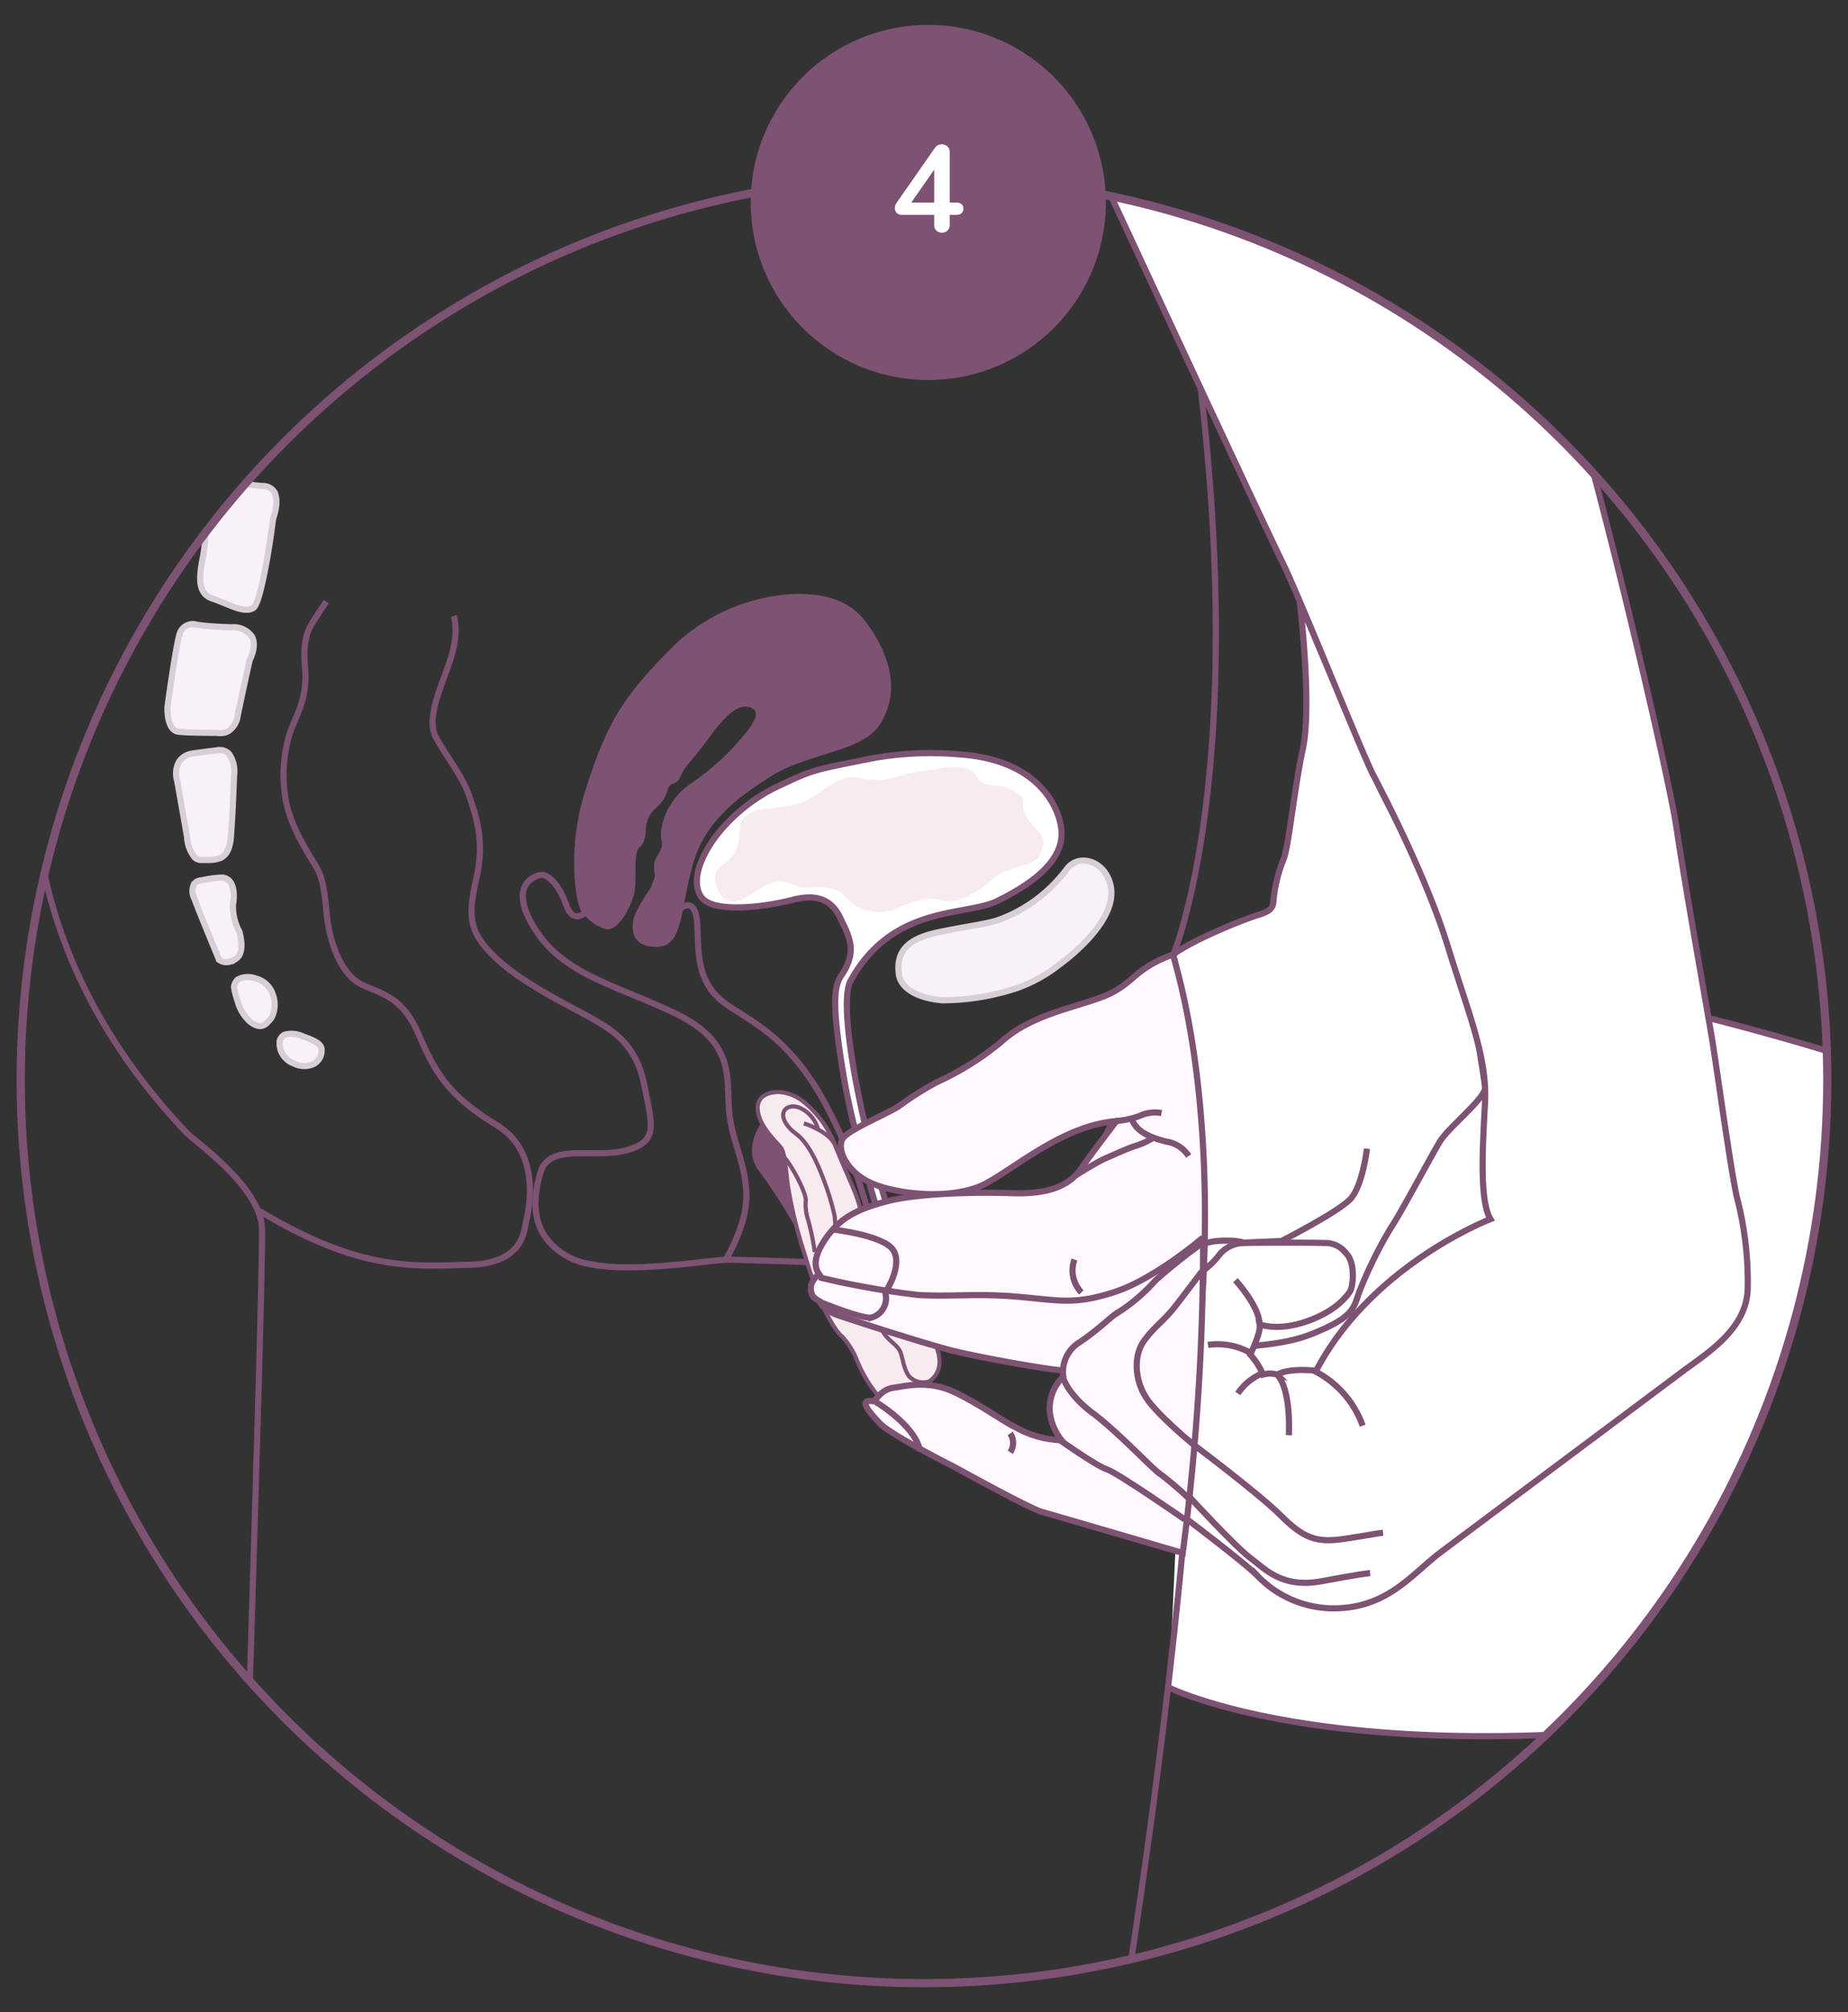 <svg id="Calque_1" data-name="Calque 1" xmlns="http://www.w3.org/2000/svg" xmlns:xlink="http://www.w3.org/1999/xlink" viewBox="0 0 225 245"><rect x="0" y="0" width="225" height="245" fill="#333333" stroke="none"/><defs><style>.cls-1,.cls-12,.cls-4,.cls-9{fill:none;}.cls-1,.cls-10,.cls-3,.cls-4,.cls-8,.cls-9{stroke:#7d5272;}.cls-1,.cls-10,.cls-12,.cls-3,.cls-4,.cls-7,.cls-8,.cls-9{stroke-miterlimit:10;}.cls-2{clip-path:url(#clip-path);}.cls-13,.cls-3{fill:#fff;}.cls-10,.cls-12,.cls-3,.cls-4,.cls-7{stroke-width:0.75px;}.cls-5{fill:#7d5272;}.cls-6,.cls-8{fill:#f7ebf0;}.cls-11,.cls-7{fill:#f7f2f7;}.cls-12,.cls-7{stroke:#d8ced6;}.cls-8,.cls-9{stroke-width:0.5px;}.cls-10{fill:#fff8fe;}</style><clipPath id="clip-path"><circle class="cls-1" cx="112.5" cy="131.49" r="109.98"/></clipPath></defs><title>caya-steps</title><g class="cls-2"><path class="cls-3" d="M142.34,205.49s25.11,12.6,85.06,1l-.42-77.1s-45.6-15.22-80.49-13.78"/><path class="cls-4" d="M24.86,32.24s-10,20.83-13.86,30-18.6,43.6,11.69,75.67c1,1.06,9,6.53,9.21,11.66s-3.12,106.81-3.12,106.81H134.85s18.85-105.77,8-140.12c0,0,10.81-25.49,1.21-84.1"/><path class="cls-4" d="M39.73,73.25s-.79,1.16-1.42,2.16-1.51,2.16-1.17,5.9S36,87.25,35.38,89a17.05,17.05,0,0,0-.67,7.88c.44,3.71,3.4,7.93,3.82,8.71s.88,1.58,1.23,5.53,1.94,7.64,4.29,8.77S49,121.29,51,126s3.75,7.52,9.49,11S64.21,148,64,149s-.42,4.84-6.9,5-13.16.92-25.51-6.56"/><path class="cls-4" d="M55.25,75s.66,1.79-.32,5-3.18,7.37-1.84,9.81,3.2,4.65,4,7,2,5.48.89,10.26-.8,6.66,2.69,9.86,10,6.2,11.91,7.37,4.87,2.8,5.85,7.76,1.8,6.92-2.18,8-9.34-1-10.45,2.71-1.1,7.92,3.55,10.35,16.1.41,18.85.28,25.61,1.12,31.43.19c10-1.6,18.61-20.16,23.2-37.44"/><path class="cls-4" d="M88.34,153.39s2.68-4.22,2.53-8.12-1.79-6.33-2.11-10.13.77-8.22-6.47-11.71-13.52-4.68-17.07-10.18-.08-6.66.69-6.71,2.06.95,3.06,3.71,2.82.31,2.82.31c.57-1.27.78-15.94,9.47-25.09s17.47-5.2,18.71-2.91.94,6.76-5.09,9.13S85,96.08,81.31,104s-2.79,11.12-.7,10.06,1.68-3,2.28-3.46,1.81-1,2,1.86-.19,6.4,2.54,9,8.44,3.76,13.55,13.89A62,62,0,0,1,107.05,154"/><path class="cls-5" d="M84.44,105c-1.63,5.51-1.21,10.18-4.34,10.29s-3.2-2-3-3.22,2-3.77,2.35-4.33c.67-1-.14-2.07.35-3.08s1-1.36.73-2.47.35-4.54,3.53-6.75A30.12,30.12,0,0,0,90.17,90c1.34-1.56,2.92-3.61.87-3.94s-4.23,3.2-5.47,4.79-2,2.39-2.33,2.91-.43,1.36-1.18,1.62-.68.71-.86,1.06A4.14,4.14,0,0,1,80,98.26a3.51,3.51,0,0,0-1.32,2.25c-.1.8,0,2-.83,2.68s-.21,4.31-.71,5.91-1.66,3.65-2.77,4-3.27-1.35-3.77-2.52S69,103.17,71.34,96c2.42-7.43,4-10.62,10.3-17A22.85,22.85,0,0,1,97.41,72.3c1.45.1,5.55,0,8.16,3.61s3.46,7.13,2.6,10-2.26,4.08-5.55,5.23S96.1,93,93.54,94.73C90.64,96.66,86.08,99.48,84.44,105Z"/><path class="cls-3" d="M108.89,154s-4.7-14.12-6.17-22.94c-1.51-9.08-1.16-11-.25-12.34,1.94-2.91,1-4.55-.23-7.09-1-2-2.71-2.85-5.72-2.07-3.34.87-9.76,1.71-11.16-.37-2.11-3.1,2.47-10.26,9.52-13.53,4.11-1.91,3.8-1.84,11.23-3.31a39.54,39.54,0,0,1,10.63-.5c9.33.6,12.07,6,12.47,9,.55,4.05-4,7-7.82,8.87s-12.7.39-17.83,9.7c-1.89,3.43,2.44,23.57,7,34.59"/><path class="cls-6" d="M87.63,108.87c-1.81-3.92,1.28-3,2.14-5.75.63-2-.42-3.4,2.09-4.36,1.37-.52,4-.18,6.31-1.3s4-3.3,6.42-2.76c3.61.8,4.19-.31,7.22-.75s6.06-1.13,7,.46c1,1.8,2.43.78,4.29,1.73,2.62,1.34.67,1.23,1.94,3.38,1.15,2,2.9,2,1.45,4.81-.54,1-4,1.37-5.16,2.35s-4.33,3.57-6.37,3c-2.76-.75-4.92.63-6.22,1.11a5.5,5.5,0,0,1-6-1.81c-1.16-1.23-3.71-1-4.82-.9s-2-1.42-4.36-.42S89.5,111.15,87.63,108.87Z"/><path class="cls-7" d="M129,117.43s6.94-4.87,6.27-9.31c-.49-3.28-3.94-4.34-5.41-2.27a18.18,18.18,0,0,1-8,6.06c-1.47.57-3.58.77-7.42,1.56-3.15.65-5.45,1.82-5,5.16.25,1.85,2.61,3,5.42,3.16a28.77,28.77,0,0,0,9-1.5A17.71,17.71,0,0,0,129,117.43Z"/><path class="cls-3" d="M180.83,132.32c.21,1.26-4.45,4.9-5.54,6.71s-4.83,8.83-5.88,10.36a51.63,51.63,0,0,0-4,8.14c-.62,1.87-.78,2.94-5.78,4.93S146.17,164,146.17,164c1.41-31.77-3.36-47.75-3.36-47.75,2.29-1.75,8.51-4.29,10.43-4.86s1.75-1.2,1.85-2.15a18,18,0,0,1,1.15-4.53c.66-1.44,1.25-8.19,2.39-13.55s-.38-17.9-.38-17.9,8.57,20.33,9.9,23,7.91,15.12,9.53,20.16S180.39,129.72,180.83,132.32Z"/><path class="cls-4" d="M166.43,139.86s-.52,4.6-2.06,6.18-8.22,5-8.22,5"/><path class="cls-4" d="M146.74,151.39a7.72,7.72,0,0,1,2.5-.32,6.93,6.93,0,0,1,2.2.23l4.92-.21"/><path class="cls-3" d="M135.3,23.93S153.73,63.59,156,68.17s9.75,23.42,11.2,26.2,6.53,12.58,9.09,20.9,4.82,13.48,4.51,19.11-.65,11.89.67,14.06c0,0-14.45,5.53-21.23,18.47,0,0-3.09-.42-4.75.46a3.05,3.05,0,0,0-1.72,0,8.42,8.42,0,0,0-1.55-2.44s1.35-2.74,1.15-3.69c0,0,2.09.92,5.73-.35s4.91-3.12,5.27-3.65.7-3.37-.44-4.6a3.18,3.18,0,0,0-2.76-1.29c-1.09-.06-8.57-.05-9.72,0a3.9,3.9,0,0,0-3.13,1.61,9.64,9.64,0,0,1-1.86,1.77s-.52,18.93-2,30.21c0,0,6.81,5.13,8.54,6.83a12.89,12.89,0,0,0,10.68,4c5.65-.5,8.52-4.35,11.64-6.7s26.76-20,29.63-22.15,7.75-5.08,7.84-10.06a40.86,40.86,0,0,0-1.33-11.14c-.71-3.11-2.38-15.23-2.92-18.64s-3.29-18.62-4.42-26.29S190.74,40.89,186,32.24"/><path class="cls-4" d="M150.42,155.87s2.88,3.14,2.94,5.33"/><path class="cls-4" d="M147.07,163.76a8.14,8.14,0,0,1,5.24,1"/><path class="cls-4" d="M150.71,169.67a6.76,6.76,0,0,1,3.2-2.54"/><path class="cls-4" d="M156.92,174.75s.34-5.57-1.44-7.38"/><path class="cls-4" d="M160,166.91a12,12,0,0,1,5.91,6.68"/><path class="cls-4" d="M145.34,175.92s7.83,5.86,10.59,8.6,4.3,3.38,7.82,2.84,3.88-.66,4.64-.73"/><path class="cls-4" d="M144.71,182.15s5.74,6.23,7.5,7.53,3.84,3.76,8.69,2.85,5.92-1,5.92-1"/><path class="cls-5" d="M92.65,136.78s-2.32,3.15-.21,5.84a63.56,63.56,0,0,1,4.49,7s.24-8.2-1-10.28A5.67,5.67,0,0,0,92.65,136.78Z"/><path class="cls-8" d="M97.82,134.14a12.47,12.47,0,0,1,3.83,5.25c.85,2.14,1.79,4.19,2.28,5.39a15.66,15.66,0,0,1,1.12,4.08,18.23,18.23,0,0,0,3.2,7.41c1.85,2.36,4.63,5.3,5.56,7.28s.76,3.62-.65,4.64c0,0-.06,2.6-2.11,3a4,4,0,0,1-4.14-1.24,16.72,16.72,0,0,1-2.54-4.23,9.27,9.27,0,0,0-1.85-3c-.77-.58-2.18-3.09-3-5.29s-1.41-4.27-1.88-5.75a53.63,53.63,0,0,1-1.74-7.53c-.28-2.3-.34-3.77-.84-4.44s-2.62-2.5-2.8-4.58,2.11-2.26,2.91-2.13A5.28,5.28,0,0,1,97.82,134.14Z"/><path class="cls-9" d="M99.2,152.45a30.13,30.13,0,0,0-.8-3.88,5.94,5.94,0,0,1-.29-2.44c0-1-1.79-4.42-2.78-5.38"/><path class="cls-9" d="M113.16,168.19a2.34,2.34,0,0,1-2.47-.61c-.83-1.15-.73-2.58-1.27-3.33s-1.43-1.15-2-2.26-4.09-6.82-4.92-9.21a16,16,0,0,1-.86-4.6,29.47,29.47,0,0,0-1.35-4.52c-.44-1.12-1.56-4.27-3.38-5.62s-2-2.91-.75-3.27,3.09,1.11,3.43,2.75"/><path class="cls-9" d="M97.88,136.78s2.81.87,3.7,2.46"/><path class="cls-10" d="M142.81,116.24a13.72,13.72,0,0,0-4.72,2.69c-2.24,2-3.5,2.39-6.47,3.32s-6.87,2-9.73,4.62a35,35,0,0,1-7.8,4.88,37.9,37.9,0,0,0-4.54,2.86c-1.07.8-5.77,2.73-6.81,3.85s.15,4.13,3.27,5.56,10.22,2.21,14.17,0,9.45-7,15.75-7.52c0,0-3.3,4.29-4.45,6a5.67,5.67,0,0,1-1.65,1.51c-.82.47-2.44,1.42-6.71,1.27s-11.36,0-15.16,1-5.75,2.1-7.44,4.55-1.25,3.67-.8,4.29c0,0-1,.77-1,1.68s.32,1.22,1.09,1.66c0,0,.29,1,2.16,1.66s10.76,3.52,13.93,4.32,11.21,2.25,13.34,2.41,6.64-.15,8.62-1.29,8.47-7,8.47-7S148.41,135.46,142.81,116.24Z"/><path class="cls-4" d="M141.42,135.52a4.42,4.42,0,0,0-2.63.34,11.07,11.07,0,0,1-3,.65"/><path class="cls-4" d="M144.72,140.76A3.91,3.91,0,0,0,142,139c-2.17-.55-3.7-1.29-4.23-2.81"/><path class="cls-4" d="M130.92,143.14s2.81-1.75,3.69-2.11,2.55-1.17,3.74-1.54a8.52,8.52,0,0,0,2.11-1"/><path class="cls-4" d="M99.72,155.52a100,100,0,0,0,12.13,2.16c4,.23,7.15-.23,12.19.22s6.81,1,11.7-.6,10.71-6.6,10.71-6.6"/><path class="cls-4" d="M99.77,158.5s5.28,2.17,6.35,1.92a2.43,2.43,0,0,0,1.61-3.17"/><path class="cls-4" d="M101.44,149.71s6.11.69,7.3,2.48-.76,4.87-.76,4.87"/><path class="cls-4" d="M130.82,153.36a3.85,3.85,0,0,0,.84,4"/><path class="cls-10" d="M144,189.09s-15.75-4.62-17.14-5-9.48-4.82-10.21-5.23-8.17-4.1-9.56-5.59-2.62-2.93-.75-2.66c.24,0,.9-1.42,2.41-1.63s4.33-1,7.59.59,6.18,3.74,7.21,4.16a12.19,12.19,0,0,0,5.7,1.63,6.7,6.7,0,0,1-1.42-3.28,5.4,5.4,0,0,1,1.63-4.47,4.22,4.22,0,0,1,2.07-4.23c2.63-1.81,3.76-3.16,4.84-3.73a21.78,21.78,0,0,0,4.3-3.73,68.08,68.08,0,0,1,5.81-4.63A286.82,286.82,0,0,1,144,189.09Z"/><path class="cls-4" d="M128.9,175.25s4.58,3.25,5.87,3.66,9.48,6.1,9.48,6.1"/><path class="cls-4" d="M129.41,167.66s.5,2.06,3.66,4.42,7.4,6.95,8.22,7.42a37.63,37.63,0,0,1,3.42,2.92"/><path class="cls-4" d="M145.34,175.92s-4.4-3.59-5.79-5.73-1.6-5.14-.22-7,2.47-2.39,4-4.44l3-3.94"/><path class="cls-4" d="M123,176.83a2.07,2.07,0,0,0,0-2.29"/><path class="cls-4" d="M106.43,170.58s5,2.89,5.59,6.09"/><path class="cls-11" d="M39.16,127.84a3.58,3.58,0,0,1-.06.53,1.82,1.82,0,0,1-.92,1.16,2.67,2.67,0,0,1-2.37-.05,2.6,2.6,0,0,1-1.75-2.78,1.18,1.18,0,0,1,.56-.72l.05,0a3.27,3.27,0,0,1,2.21.21C38.79,126.85,39.16,127.26,39.16,127.84Z"/><path class="cls-11" d="M33.4,59.88c.69,1.16-.13,3.28-.14,3.31l0,.05c-.48,3.85-1.57,10.17-2.37,10.76s-2,.07-3.47-.53c-.5-.21-1-.41-1.54-.59-1.88-.63-1.62-2.7-1.14-5.13a17.42,17.42,0,0,0,.18-5.09c0-.66-.1-1.38-.13-2.2-.08-2.13.56-2.71.84-2.85,0,0,0,0,.06,0a.75.75,0,0,1,.77.1,13.75,13.75,0,0,0,5.66,1.51A1.6,1.6,0,0,1,33.4,59.88Z"/><path class="cls-11" d="M33.23,121.14a3.49,3.49,0,0,1-.15,2.74L33,124c-.6.74-1.18,1.43-2.51.4a5.21,5.21,0,0,1-1.54-2.52,10.61,10.61,0,0,1-.44-1.7,1.36,1.36,0,0,1,.47-.93,2.6,2.6,0,0,1,2.16-.13A2.93,2.93,0,0,1,33.23,121.14Z"/><path class="cls-11" d="M30.66,77.53c.62,1.12-.15,2.66-.27,2.92-.1.42-1,4.51-1.45,6.72A2.64,2.64,0,0,1,27.83,89a1.41,1.41,0,0,1-.24.13,2.29,2.29,0,0,1-1.21.13c-.34,0-3.36,0-4.59-.13-1.51-.11-1.41-2.86-1.4-3s1-7.32,1.46-8.84A1.68,1.68,0,0,1,23.7,76s.73.26,4.5.38A2.72,2.72,0,0,1,30.66,77.53Z"/><path class="cls-11" d="M29.13,113.43c0,.12.77,2.49-.46,3.28a4.33,4.33,0,0,1-.42.22,1.52,1.52,0,0,1-1.59-.08l0,0,0,0c0-.06-2.29-5.5-3-7.46a1.82,1.82,0,0,1,0-1.78,1.14,1.14,0,0,1,.89-.42,12.8,12.8,0,0,1,2.35-.33,1.28,1.28,0,0,1,1.06.43c.72.83.48,2.45.4,2.94a6.58,6.58,0,0,0,.8,3.25v0Z"/><path class="cls-11" d="M27.88,91.78a3.7,3.7,0,0,1,.61,2.69c0,.24-.14,4.32-.37,7.3-.11,1.72-.65,2.42-1.34,2.71a4.08,4.08,0,0,1-1.51.23h-.63a1.22,1.22,0,0,1-.93-.3,4.35,4.35,0,0,1-.94-2.54L21.56,95a2.87,2.87,0,0,1,.29-2.33,2.36,2.36,0,0,1,1.53-.91s.38-.07,3.08-.41A1.56,1.56,0,0,1,27.88,91.78Z"/><path class="cls-12" d="M25.61,57.61c-.28.14-.92.72-.84,2.85,0,.82.08,1.54.13,2.2a17.42,17.42,0,0,1-.18,5.09c-.48,2.43-.74,4.5,1.14,5.13.53.18,1,.38,1.54.59,1.43.6,2.66,1.09,3.47.53s1.89-6.91,2.37-10.76l0-.05s.83-2.15.14-3.31a1.6,1.6,0,0,0-1.3-.7,13.75,13.75,0,0,1-5.66-1.51.75.75,0,0,0-.77-.1S25.64,57.59,25.61,57.61Z"/><path class="cls-12" d="M26.38,89.23c-.34,0-3.36,0-4.59-.13-1.51-.11-1.41-2.86-1.4-3s1-7.32,1.46-8.84A1.68,1.68,0,0,1,23.7,76s.73.26,4.5.38a2.72,2.72,0,0,1,2.46,1.11c.62,1.12-.15,2.66-.27,2.92-.1.42-1,4.51-1.45,6.72A2.64,2.64,0,0,1,27.83,89a1.41,1.41,0,0,1-.24.13A2.29,2.29,0,0,1,26.38,89.23Z"/><path class="cls-12" d="M25.27,104.71h-.63a1.22,1.22,0,0,1-.93-.3,4.35,4.35,0,0,1-.94-2.54L21.56,95a2.87,2.87,0,0,1,.29-2.33,2.36,2.36,0,0,1,1.53-.91s.38-.07,3.08-.41a1.56,1.56,0,0,1,1.42.44,3.7,3.7,0,0,1,.61,2.69c0,.24-.14,4.32-.37,7.3-.11,1.72-.65,2.42-1.34,2.71A4.08,4.08,0,0,1,25.27,104.71Z"/><path class="cls-12" d="M26.66,116.85l0,0,0,0c0-.06-2.29-5.5-3-7.46a1.82,1.82,0,0,1,0-1.78,1.14,1.14,0,0,1,.89-.42,12.8,12.8,0,0,1,2.35-.33,1.28,1.28,0,0,1,1.06.43c.72.83.48,2.45.4,2.94a6.58,6.58,0,0,0,.8,3.25v0h0c0,.12.77,2.49-.46,3.28a4.33,4.33,0,0,1-.42.22A1.52,1.52,0,0,1,26.66,116.85Z"/><path class="cls-12" d="M33.08,123.88a3.49,3.49,0,0,0,.15-2.74,2.93,2.93,0,0,0-2.11-2,2.6,2.6,0,0,0-2.16.13,1.36,1.36,0,0,0-.47.93,10.61,10.61,0,0,0,.44,1.7,5.21,5.21,0,0,0,1.54,2.52c1.33,1,1.91.34,2.51-.4Z"/><path class="cls-12" d="M34.62,126a1.18,1.18,0,0,0-.56.72,2.6,2.6,0,0,0,1.75,2.78,2.67,2.67,0,0,0,2.37.05,1.82,1.82,0,0,0,.92-1.16,3.58,3.58,0,0,0,.06-.53c0-.58-.37-1-2.28-1.67a3.27,3.27,0,0,0-2.21-.21Z"/></g><circle class="cls-1" cx="112.5" cy="131.49" r="109.98"/><circle class="cls-5" cx="113.02" cy="24.65" r="21.62"/><path class="cls-13" d="M117.07,24.86a.68.68,0,0,1,.22.55q0,.75-.9.75h-.76v1.19a.94.94,0,0,1-.27.72,1,1,0,0,1-1.36,0,.94.94,0,0,1-.26-.72V26.16h-3.93a.82.82,0,0,1-.63-.23.8.8,0,0,1-.23-.58,1.16,1.16,0,0,1,.24-.69L113.83,18a1,1,0,0,1,.37-.32,1.12,1.12,0,0,1,.47-.11,1,1,0,0,1,.67.25.92.92,0,0,1,.29.72v6.12h.76A1,1,0,0,1,117.07,24.86Zm-6.12-.2h2.79v-4Z"/></svg>